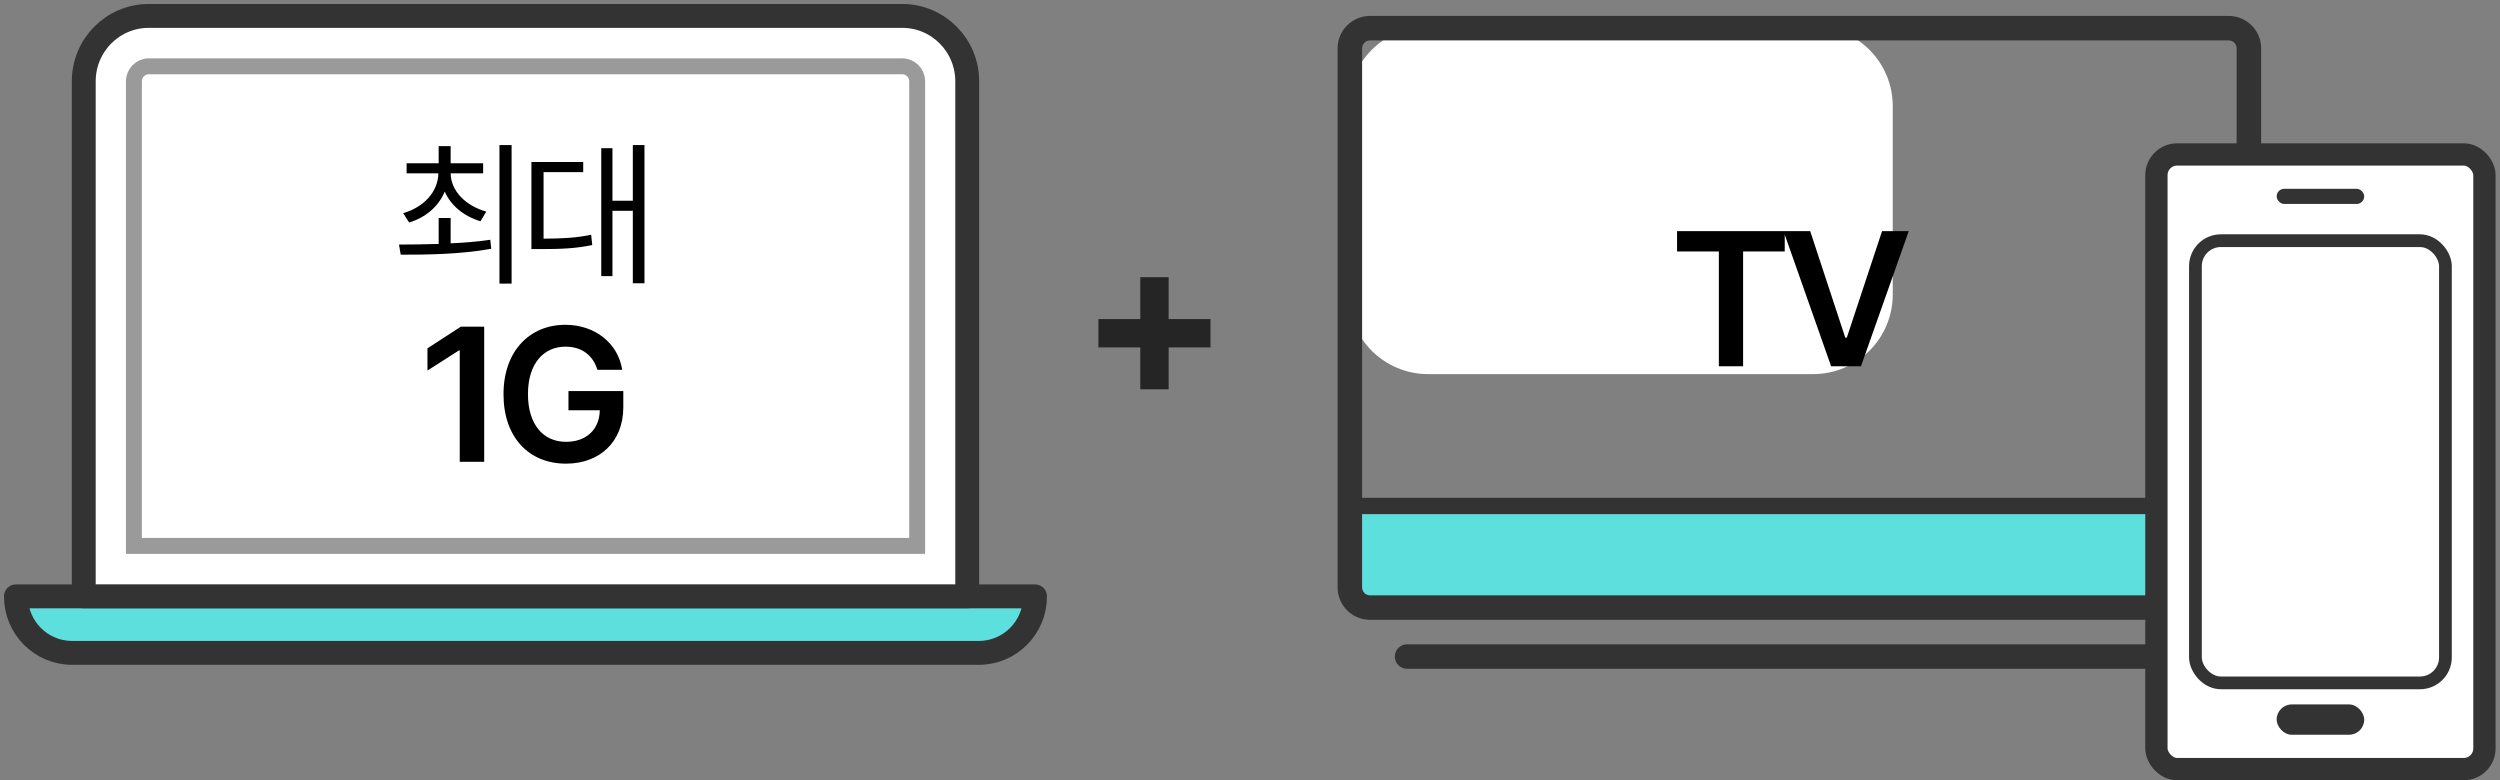 <svg width="157" height="49" viewBox="0 0 157 49" fill="none" xmlns="http://www.w3.org/2000/svg">
<rect x="0" y="0" width="157" height="49" fill="#808080" stroke="none"/>
<path d="M84.684 6.662C84.684 3.9 86.922 1.662 89.684 1.662H113.864C116.626 1.662 118.864 3.9 118.864 6.662V18.494C118.864 21.255 116.626 23.494 113.864 23.494H89.684C86.922 23.494 84.684 21.255 84.684 18.494V6.662Z" fill="white"/>
<path d="M140.986 38H85.013C84.731 38 84.5 36.65 84.5 35C84.5 33.35 84.731 32 85.013 32H140.986C141.269 32 141.5 33.35 141.5 35C141.5 36.65 141.269 38 140.986 38Z" fill="#5DDFDE"/>
<path d="M140.974 32.288H85.027C84.745 32.288 84.514 32.057 84.514 31.775C84.514 31.493 84.745 31.262 85.027 31.262H140.974C141.256 31.262 141.487 31.493 141.487 31.775C141.487 32.057 141.256 32.288 140.974 32.288Z" fill="#333333"/>
<path d="M139.962 38.925H114.54C114.114 38.925 113.77 38.582 113.77 38.156C113.77 37.731 114.114 37.388 114.54 37.388H139.962C140.234 37.388 140.46 37.167 140.46 36.89V3.035C140.46 2.763 140.239 2.538 139.962 2.538H86.038C85.766 2.538 85.54 2.758 85.54 3.035V36.89C85.54 37.162 85.76 37.388 86.038 37.388H118.646C119.072 37.388 119.416 37.731 119.416 38.156C119.416 38.582 119.072 38.925 118.646 38.925H86.038C84.914 38.925 84 38.013 84 36.89V3.035C84 1.912 84.914 1 86.038 1H139.962C141.086 1 142 1.912 142 3.035V36.89C142 38.013 141.086 38.925 139.962 38.925Z" fill="#333333"/>
<path d="M137.638 42H88.364C87.938 42 87.594 41.657 87.594 41.231C87.594 40.806 87.938 40.462 88.364 40.462H137.638C138.064 40.462 138.408 40.806 138.408 41.231C138.408 41.657 138.064 42 137.638 42Z" fill="#333333"/>
<path d="M105.319 15.793V14.516H112.081V15.793H109.467V23H107.944V15.793H105.319ZM113.681 14.516L115.884 21.207H115.978L118.193 14.516H119.869L116.869 23H114.994L112.005 14.516H113.681Z" fill="black"/>
<path d="M1 37.452H65C65 39.412 63.423 41 61.475 41H4.525C2.577 41 1 39.412 1 37.452Z" fill="#5DDFDE" stroke="#333333" stroke-width="1.5" stroke-linecap="round" stroke-linejoin="round"/>
<path d="M9.339 1H56.662C58.914 1 60.742 2.84 60.742 5.106V37.447H5.26V5.106C5.26 2.84 7.087 1 9.339 1Z" fill="white" stroke="#333333" stroke-width="1.5" stroke-linecap="round" stroke-linejoin="round"/>
<g style="mix-blend-mode:darken">
<path d="M57.598 5.106V34.282H8.409V5.106C8.409 4.586 8.828 4.164 9.345 4.164L56.662 4.164C57.179 4.164 57.598 4.586 57.598 5.106Z" stroke="#9A9A9A" stroke-miterlimit="10"/>
</g>
<path d="M71.61 24.448V17.408H73.39V24.448H71.61ZM68.98 21.818V20.038H76.02V21.818H68.98Z" fill="#252525"/>
<path d="M28.3 13.69V15.281C29.135 15.247 29.989 15.174 30.79 15.057L30.849 15.623C28.866 15.984 26.728 15.994 25.165 15.994L25.058 15.359C25.785 15.354 26.645 15.35 27.548 15.32V13.69H28.3ZM30.341 10.252V10.887H28.3C28.32 12.01 29.252 12.923 30.536 13.289L30.175 13.895C29.13 13.582 28.315 12.913 27.929 12.029C27.548 12.962 26.738 13.655 25.693 13.973L25.322 13.387C26.606 13.011 27.509 12.059 27.529 10.887H25.536V10.252H27.548V9.178H28.3V10.252H30.341ZM32.128 9.109V17.811H31.366V9.109H32.128ZM40.473 9.109V17.791H39.741V13.24H38.462V17.342H37.759V9.305H38.462V12.605H39.741V9.109H40.473ZM36.626 10.174V10.809H34.136V14.988C35.332 14.983 36.162 14.94 37.124 14.744L37.192 15.389C36.147 15.604 35.259 15.643 33.931 15.643H33.374V10.174H36.626ZM30.407 20.516V29H28.872V22.004H28.825L26.844 23.27V21.875L28.942 20.516H30.407ZM37.515 23.223C37.245 22.32 36.542 21.77 35.511 21.77C34.14 21.77 33.156 22.836 33.156 24.746C33.156 26.68 34.128 27.746 35.546 27.746C36.824 27.746 37.644 26.973 37.667 25.766H35.699V24.559H39.144V25.578C39.144 27.758 37.644 29.117 35.546 29.117C33.203 29.117 31.62 27.453 31.62 24.758C31.62 22.039 33.273 20.398 35.499 20.398C37.374 20.398 38.816 21.559 39.074 23.223H37.515Z" fill="black"/>
<rect x="135.423" y="9.7" width="20.6" height="38.6" rx="1.3" fill="white" stroke="#333333" stroke-width="1.4"/>
<rect x="137.873" y="15.114" width="15.7" height="27.771" rx="1.6" fill="white" stroke="#333333" stroke-width="0.8"/>
<rect x="142.973" y="11.857" width="5.5" height="0.952" rx="0.476" fill="#333333"/>
<rect x="142.973" y="44.238" width="5.5" height="1.905" rx="0.952" fill="#333333"/>
</svg>
